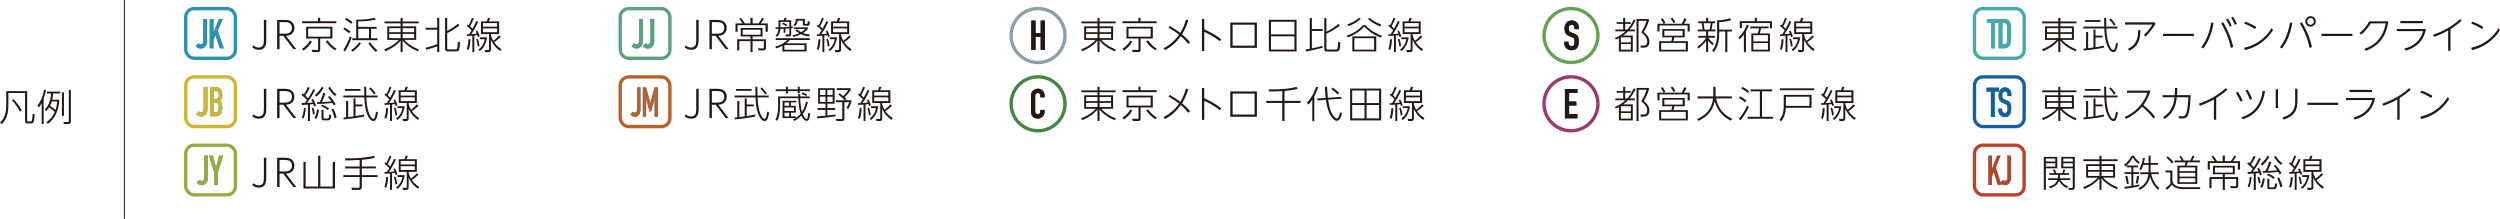 <?xml version="1.0" encoding="UTF-8"?><svg id="_レイヤー_2" xmlns="http://www.w3.org/2000/svg" viewBox="0 0 801.83 70.2"><defs><style>.cls-1{stroke:#983b6a;}.cls-1,.cls-2,.cls-3,.cls-4,.cls-5,.cls-6,.cls-7,.cls-8,.cls-9,.cls-10,.cls-11,.cls-12,.cls-13{fill:none;stroke-miterlimit:10;}.cls-1,.cls-2,.cls-3,.cls-5,.cls-6,.cls-7,.cls-8,.cls-9,.cls-10,.cls-11,.cls-12,.cls-13{stroke-width:1.09px;}.cls-14{fill:#2e91b2;}.cls-15{fill:#ba412a;}.cls-16{fill:#45a8a9;}.cls-2{stroke:#468543;}.cls-3{stroke:#45a8a9;}.cls-4{stroke:#221714;stroke-width:.31px;}.cls-17{fill:#96ab45;}.cls-5{stroke:#2e91b2;}.cls-18{fill:#15609c;}.cls-19{fill:#cdb637;}.cls-6{stroke:#96ab45;}.cls-7{stroke:#ba412a;}.cls-8{stroke:#b8622b;}.cls-9{stroke:#5da180;}.cls-20{fill:#b8622b;}.cls-10{stroke:#8d9fa9;}.cls-21{fill:#5da180;}.cls-11{stroke:#66a056;}.cls-12{stroke:#15609c;}.cls-22{fill:#231815;}.cls-13{stroke:#cdb637;}</style></defs><g id="text_objects"><path class="cls-22" d="m8.72,29.24v9.39c0,.31.07.32.31.32h.73c.46,0,.56,0,.72-2.46l.65.2c-.16,2.59-.35,2.88-1.3,2.88h-1.14c-.65,0-.65-.54-.65-.84v-8.9H2.69v3.95c0,3.87-1.44,5.35-2.14,6.03l-.55-.49c.64-.6,2-1.91,2-5.53v-4.56h6.72Zm-4.39,2.53c1.16,1.33,1.71,2.01,2.64,3.65l-.59.36c-.89-1.62-1.51-2.45-2.55-3.68l.5-.32Z"/><path class="cls-22" d="m14.01,39.77h-.65v-6.68c-.41.79-.64,1.04-.94,1.39l-.41-.62c.91-1.1,1.8-3.02,2.12-5.11l.65.13c-.11.52-.3,1.42-.78,2.73v8.16Zm.36-4.61c1.31-1.4,1.96-3.27,1.99-5.19h-1.33v-.58h4.31v.58h-2.33c-.02.92-.16,1.58-.24,1.99h2.24c-.13,4.87-2.64,6.99-3.66,7.77l-.46-.5c.52-.38,1.8-1.37,2.67-3.33-.43-.47-1.15-1-1.8-1.48-.36.58-.72.96-.98,1.25l-.42-.5Zm2.24-2.63c-.1.36-.25.8-.55,1.39.74.52,1.24.89,1.75,1.37.32-.89.47-1.82.53-2.76h-1.73Zm3.9,4.62h-.65v-7.53h.65v7.53Zm2.21-8.36v10.1c0,.35-.04.88-.8.88h-1.46l-.1-.67,1.39.02c.28,0,.31-.07.31-.32v-10h.66Z"/><path class="cls-22" d="m524.58,28.6c-.35.71-.97,1.88-1.88,2.97h1.67v.58h-2.18c-.54.55-.9.86-1.58,1.34h3.08v5.13h-4.47v-4.28c-.34.18-.54.28-.95.46l-.35-.49c1.74-.72,2.48-1.36,3.41-2.16h-3.25v-.58h2.52v-1.82h-2.11v-.55h2.11v-1.37h.65v1.37h1.8v.55h-1.8v1.82h.66c.36-.38,1.25-1.36,2.09-3.24l.6.26Zm-1.52,5.47h-3.2v1.63h3.2v-1.63Zm0,2.17h-3.2v1.79h3.2v-1.79Zm5.79-7.44c-.35,1.1-.8,2.21-1.63,3.57,1.42,1.19,1.8,2.09,1.8,3.09,0,1.62-1.07,1.94-1.8,1.94h-.97l-.1-.71,1.02.04c.28.01,1.14.02,1.14-1.32,0-.59-.13-1.52-1.91-2.95.88-1.34,1.36-2.48,1.71-3.67h-2.58v10.01h-.64v-10.59h3.95v.58Z"/><path class="cls-22" d="m541.27,32.2v-1.93h-9.01v1.93h-.67v-2.48h7.78c.37-.61.59-1.08.83-1.76l.72.25c-.1.23-.32.73-.79,1.51h1.82v2.48h-.68Zm-.92,1.88h-3.3c-.28,1.06-.3,1.16-.34,1.25h4.65v3.29h-9.23v-3.29h3.9c.11-.28.24-.89.31-1.25h-3.19v-2.65h7.2v2.65Zm-6.79-4.38c-.23-.46-.47-.89-.88-1.49l.61-.25c.41.59.62.98.85,1.51l-.59.23Zm7.12,6.17h-7.89v2.19h7.89v-2.19Zm-1.01-3.9h-5.86v1.57h5.86v-1.57Zm-2.94-2.47c-.26-.55-.49-.92-.91-1.47l.6-.26c.36.44.62.85.91,1.47l-.6.26Z"/><path class="cls-22" d="m549.5,27.83h.73v3.09h5.24v.65h-5.07c.76,3.45,2.51,5.25,5.19,6.55l-.47.59c-1.54-.77-4.17-2.4-5.12-6.25-.71,3.15-2.39,4.94-5.28,6.31l-.36-.61c2.46-1.04,4.58-2.88,5.1-6.58h-5v-.65h5.04v-3.09Z"/><path class="cls-22" d="m557.72,38.07c1.04-1.14,2.12-2.9,2.67-4.26l.55.48c-.2.43-1.32,2.72-2.78,4.33l-.44-.55Zm1.99-5.24c-.55-.6-1.94-1.38-1.98-1.4l.35-.54c.44.23,1.3.72,2.06,1.36l-.43.59Zm.88-3.02c-.52-.5-1.61-1.18-2.11-1.43l.36-.52c.64.25,1.75,1.02,2.15,1.36l-.4.59Zm7.8-.52h-3.25v8.17h3.54v.62h-8.18v-.62h3.95v-8.17h-2.96v-.62h6.91v.62Z"/><path class="cls-22" d="m581.03,30.42v4.15h-8.25c-.04.67-.16,2.81-1.52,4.38l-.5-.56c.9-1.1,1.34-2.46,1.34-4.11v-3.85h8.94Zm.84-1.48h-10.97v-.61h10.97v.61Zm-1.52,2.09h-7.56v2.92h7.56v-2.92Z"/><path class="cls-22" d="m584.07,37.81c.37-.79.5-2.34.56-3.14l.6.05c-.01.6-.08,2.27-.6,3.42l-.56-.32Zm3.67-8.73c-.78,1.79-1.61,3.12-2.21,3.97.02,0,.96-.04,1.77-.16-.16-.4-.24-.56-.34-.77l.5-.22c.38.67.6,1.24.77,1.89l-.55.22c-.05-.19-.06-.24-.19-.63-.44.06-.74.1-1,.12v5.31h-.62v-5.25c-1.15.06-1.33.07-1.73.08l-.05-.55c.5-.01.55-.01.74-.01.29-.42.68-1.07.79-1.26-.22-.3-1.3-1.21-1.54-1.39l.31-.48c.19.14.23.18.31.24.32-.54.77-1.62,1.04-2.38l.59.22c-.1.23-.76,1.81-1.18,2.54.08.07.52.46.77.73.65-1.14,1.07-2.08,1.22-2.45l.56.22Zm-.13,7.94c-.14-1.1-.29-1.7-.5-2.35l.5-.16c.28.71.44,1.36.56,2.34l-.56.17Zm.22.98c1.16-.82,1.77-2.01,2.04-3.33h-1.62v-.59h2.33c-.26,1.79-1.04,3.49-2.33,4.4l-.42-.48Zm7.17-4.1c-.55.55-1.18,1.12-2.14,1.74.68.98,1.31,1.56,2.35,2.23l-.38.59c-.92-.62-2.06-1.58-3-3.55v3c0,.74-.24.91-.94.91h-.91l-.14-.71.98.04c.36.01.4-.05.4-.31v-4.81h-2.58v-4.07h1.82c.2-.44.29-.68.42-1.14l.71.1c-.08.22-.29.7-.43,1.04h3.29v4.07h-2.61v.43c.19.68.37,1.12.73,1.73.17-.11.98-.67,1.88-1.72l.55.43Zm-1.19-4.38h-4.53v1.14h4.53v-1.14Zm0,1.69h-4.53v1.22h4.53v-1.22Z"/><path class="cls-22" d="m524.58,6.5c-.35.71-.97,1.88-1.88,2.97h1.67v.58h-2.18c-.54.55-.9.86-1.58,1.34h3.08v5.13h-4.47v-4.28c-.34.18-.54.28-.95.46l-.35-.49c1.74-.72,2.48-1.36,3.41-2.16h-3.25v-.58h2.52v-1.82h-2.11v-.55h2.11v-1.37h.65v1.37h1.8v.55h-1.8v1.82h.66c.36-.38,1.25-1.36,2.09-3.24l.6.26Zm-1.52,5.47h-3.2v1.63h3.2v-1.63Zm0,2.17h-3.2v1.79h3.2v-1.79Zm5.79-7.44c-.35,1.1-.8,2.21-1.63,3.57,1.42,1.19,1.8,2.09,1.8,3.09,0,1.62-1.07,1.94-1.8,1.94h-.97l-.1-.71,1.02.04c.28.01,1.14.02,1.14-1.32,0-.59-.13-1.52-1.91-2.95.88-1.34,1.36-2.48,1.71-3.67h-2.58v10.01h-.64V6.12h3.95v.58Z"/><path class="cls-22" d="m541.27,10.09v-1.93h-9.01v1.93h-.67v-2.48h7.78c.37-.61.59-1.08.83-1.76l.72.25c-.1.23-.32.73-.79,1.51h1.82v2.48h-.68Zm-.92,1.88h-3.3c-.28,1.06-.3,1.16-.34,1.25h4.65v3.29h-9.23v-3.29h3.9c.11-.28.24-.89.31-1.25h-3.19v-2.65h7.2v2.65Zm-6.79-4.38c-.23-.46-.47-.89-.88-1.49l.61-.25c.41.59.62.98.85,1.51l-.59.23Zm7.12,6.17h-7.89v2.19h7.89v-2.19Zm-1.01-3.9h-5.86v1.57h5.86v-1.57Zm-2.94-2.47c-.26-.55-.49-.92-.91-1.47l.6-.26c.36.44.62.85.91,1.47l-.6.26Z"/><path class="cls-22" d="m549.25,14.48c-.23-.19-.76-.64-1.39-1.49v3.72h-.65v-3.57c-.35.47-1.24,1.51-2.52,2.43l-.31-.58c1.55-1.08,2.41-2.15,2.82-2.88h-2.51v-.6h2.52v-1.44h-2.72v-.59h1.61c-.04-.46-.19-1.55-.34-2.04h-1.07v-.59h2.52v-1.15h.65v1.15h2.21v.59h-.78c-.11.67-.23,1.55-.35,2.04h1.27v.59h-2.35v1.44h2.21v.6h-2.17c.25.38.83,1.1,1.77,1.83l-.42.53Zm-.92-4.99c.18-.78.24-1.19.35-2.04h-2.3c.13.56.25,1.4.31,2.04h1.64Zm3.06,0h4.08v.61h-1.46v6.61h-.67v-6.61h-1.94v.88c0,2.92-.88,4.74-1.73,5.71l-.55-.44c.98-1.1,1.62-2.91,1.62-5.3v-4.44c.5,0,2.16,0,4.17-.66l.3.66c-1.74.47-3.38.59-3.81.61v2.38Z"/><path class="cls-22" d="m557.58,12.01c1.15-1.1,2.02-2.25,2.67-4.09l.65.22c-.22.56-.41,1.02-.92,1.93v6.64h-.66v-5.65c-.62.85-.98,1.2-1.42,1.56l-.32-.61Zm5.24-5.21v-1.09h.68v1.09h4.82v2.29h-.66v-1.69h-8.98v1.61h-.67v-2.21h4.81Zm2.04,2.29s-.37,1.45-.43,1.62h3.24v5.8h-5.96v-5.8h2.04c.13-.31.38-1.32.44-1.62h-2.83v-.59h5.9v.59h-2.4Zm2.17,2.17h-4.68v2.01h4.68v-2.01Zm0,2.55h-4.68v2.13h4.68v-2.13Z"/><path class="cls-22" d="m570.87,15.71c.37-.79.5-2.34.56-3.14l.6.05c-.01.6-.08,2.27-.6,3.42l-.56-.32Zm3.67-8.73c-.78,1.79-1.61,3.12-2.21,3.97.02,0,.96-.04,1.77-.16-.16-.4-.24-.56-.34-.77l.5-.22c.38.67.6,1.24.77,1.89l-.55.22c-.05-.19-.06-.24-.19-.63-.44.06-.74.1-1,.12v5.31h-.62v-5.25c-1.15.06-1.33.07-1.73.08l-.05-.55c.5-.01.55-.01.74-.01.29-.42.68-1.07.79-1.26-.22-.3-1.3-1.21-1.54-1.39l.31-.48c.19.14.23.18.31.24.32-.54.77-1.62,1.04-2.38l.59.22c-.1.23-.76,1.81-1.18,2.54.08.07.52.46.77.73.65-1.14,1.07-2.08,1.22-2.45l.56.22Zm-.13,7.94c-.14-1.1-.29-1.7-.5-2.35l.5-.16c.28.71.44,1.36.56,2.34l-.56.17Zm.22.98c1.16-.82,1.77-2.01,2.04-3.33h-1.62v-.59h2.33c-.26,1.79-1.04,3.49-2.33,4.4l-.42-.48Zm7.17-4.1c-.55.55-1.18,1.12-2.14,1.74.68.98,1.31,1.56,2.35,2.23l-.38.59c-.92-.62-2.06-1.58-3-3.55v3c0,.74-.24.91-.94.91h-.91l-.14-.71.98.04c.36.01.4-.05.4-.31v-4.81h-2.58v-4.07h1.82c.2-.44.29-.68.42-1.14l.71.1c-.08.22-.29.7-.43,1.04h3.29v4.07h-2.61v.43c.19.68.37,1.12.73,1.73.17-.11.98-.67,1.88-1.71l.55.43Zm-1.19-4.38h-4.53v1.14h4.53v-1.14Zm0,1.69h-4.53v1.22h4.53v-1.22Z"/><circle class="cls-11" cx="503.86" cy="11.39" r="8.65"/><path class="cls-22" d="m506.35,9.35h-1.35v-.3c0-.31-.07-.57-.22-.8-.15-.22-.39-.34-.73-.34-.19,0-.33.04-.45.11-.11.07-.21.16-.28.26-.07.11-.12.24-.15.39s-.04.3-.04.46c0,.19,0,.34.02.46.01.12.05.23.1.33.05.1.13.18.23.25.1.07.24.14.42.21l1.03.41c.3.12.54.25.73.4.18.15.33.33.44.53.1.21.16.45.2.72s.05.57.05.92c0,.4-.04.76-.12,1.1s-.21.63-.38.86c-.18.25-.43.44-.73.58-.3.14-.66.21-1.1.21-.33,0-.63-.06-.91-.17s-.52-.27-.73-.47c-.2-.2-.36-.44-.48-.71s-.18-.56-.18-.88v-.5h1.35v.42c0,.25.07.47.22.67.15.2.39.3.73.3.23,0,.41-.03.53-.1.13-.07.23-.16.3-.28.07-.12.11-.27.13-.44.01-.17.02-.36.02-.57,0-.25,0-.45-.03-.61s-.05-.29-.11-.38c-.06-.1-.14-.18-.24-.24-.1-.06-.24-.13-.4-.2l-.96-.4c-.58-.24-.97-.55-1.17-.94-.2-.39-.3-.88-.3-1.47,0-.35.05-.69.15-1,.1-.32.24-.59.44-.82.18-.23.42-.41.71-.55.29-.14.63-.21,1.02-.21.33,0,.64.06.92.18.28.12.52.29.72.49.4.42.61.91.61,1.45v.66Z"/><path class="cls-22" d="m506.35,9.35h-1.35v-.3c0-.31-.07-.57-.22-.8-.15-.22-.39-.34-.73-.34-.19,0-.33.04-.45.11-.11.07-.21.16-.28.26-.07.11-.12.24-.15.39s-.04.3-.04.46c0,.19,0,.34.02.46.01.12.05.23.1.33.05.1.13.18.23.25.1.07.24.14.42.21l1.03.41c.3.12.54.25.73.4.18.15.33.33.44.53.1.21.16.45.2.72s.05.57.05.92c0,.4-.04.76-.12,1.1s-.21.63-.38.86c-.18.25-.43.44-.73.58-.3.14-.66.21-1.1.21-.33,0-.63-.06-.91-.17s-.52-.27-.73-.47c-.2-.2-.36-.44-.48-.71s-.18-.56-.18-.88v-.5h1.35v.42c0,.25.07.47.22.67.15.2.39.3.73.3.23,0,.41-.03.53-.1.13-.07.23-.16.3-.28.07-.12.11-.27.13-.44.01-.17.02-.36.02-.57,0-.25,0-.45-.03-.61s-.05-.29-.11-.38c-.06-.1-.14-.18-.24-.24-.1-.06-.24-.13-.4-.2l-.96-.4c-.58-.24-.97-.55-1.17-.94-.2-.39-.3-.88-.3-1.47,0-.35.05-.69.15-1,.1-.32.24-.59.44-.82.18-.23.42-.41.71-.55.29-.14.63-.21,1.02-.21.33,0,.64.06.92.18.28.12.52.29.72.49.4.42.61.91.61,1.45v.66Z"/><circle class="cls-1" cx="503.86" cy="33.29" r="8.65"/><path class="cls-22" d="m501.92,37.94v-9.4h4.01v1.27h-2.67v2.76h2.32v1.27h-2.32v2.76h2.67v1.35h-4.01Z"/><path class="cls-22" d="m501.92,37.94v-9.4h4.01v1.27h-2.67v2.76h2.32v1.27h-2.32v2.76h2.67v1.35h-4.01Z"/><path class="cls-22" d="m357.83,29.58h-5.17v.97h4.35v4.34h-3.78c1.08,1.33,3.02,2.48,4.62,3.08l-.26.61c-3.29-1.38-4.5-2.93-4.93-3.49v3.71h-.66v-3.69c-1.2,1.52-3.09,2.7-4.89,3.43l-.34-.63c2.27-.82,4.01-2.16,4.62-3.01h-3.66v-4.34h4.27v-.97h-5.17v-.6h5.17v-1.15h.66v1.15h5.17v.6Zm-9.47,1.56v1.29h3.65v-1.29h-3.65Zm0,1.85v1.33h3.65v-1.33h-3.65Zm8-1.85h-3.69v1.29h3.69v-1.29Zm0,1.85h-3.69v1.33h3.69v-1.33Z"/><path class="cls-22" d="m359.98,37.77c.61-.4,1.76-1.19,2.54-2.65l.65.28c-.76,1.33-1.4,2-2.69,2.94l-.5-.56Zm11.03-8.23h-10.99v-.61h5.11v-1.12h.68v1.12h5.19v.61Zm-1.28,4.92h-3.91v3.5c0,.74-.26.85-.92.85h-1.58l-.24-.73,1.67.04c.41.01.41-.07.41-.42v-3.24h-3.85v-3.79h8.43v3.79Zm-.67-3.2h-7.11v2.6h7.11v-2.6Zm-.83,3.81c1.18,1.67,2.3,2.34,2.79,2.64l-.42.55c-1.16-.67-2.29-1.81-3.02-2.9l.65-.29Z"/><path class="cls-22" d="m381.13,36.16c-.58-.7-1.39-1.58-2.41-2.45-1.32,1.86-3.05,3.41-5.07,4.46l-.49-.58c1.99-1.03,3.71-2.52,5-4.35-1.36-1.1-2.73-1.88-3.37-2.24l.35-.56c.58.31,1.96,1.08,3.41,2.22.6-1,1.26-2.18,1.81-4.26l.76.23c-.23.76-.76,2.54-2,4.49,1.36,1.13,2.23,2.1,2.58,2.5l-.55.55Z"/><path class="cls-22" d="m391.24,35.34c-.62-.49-2.41-1.89-5-3.02v6.12h-.74v-10.21h.74v3.29c1.93.86,3.79,1.91,5.46,3.2l-.46.62Z"/><path class="cls-22" d="m394.59,29.33h8.54v8.11h-8.54v-8.11Zm7.8,7.41v-6.72h-7.05v6.72h7.05Z"/><path class="cls-22" d="m411.99,32.35h5.15v.66h-5.15v5.8h-.73v-5.8h-5.12v-.66h5.12v-3.13c-2,.12-3.27.12-4.2.12l-.16-.68c2.51.06,6.34-.05,8.92-.8l.38.65c-.67.16-1.86.43-4.22.67v3.18Z"/><path class="cls-22" d="m421.55,38.82h-.66v-6.84c-.62.96-1.03,1.35-1.25,1.58l-.46-.6c1.15-1.13,2.33-3.17,2.94-5.15l.66.18c-.26.82-.62,1.74-1.24,2.85v7.96Zm8.69-7.74l.02.59-4.29.29c.8,5.75,2.73,6.06,2.82,6.06.56,0,.86-1.34,1.02-2.03l.62.29c-.12.54-.56,2.48-1.66,2.48s-2.96-2.14-3.51-6.75l-2.75.19-.06-.61,2.73-.18c-.05-.4-.19-1.82-.26-3.6h.73c.04,1.42.18,3.06.24,3.55l4.34-.28Zm-1.23-.74c-.6-.71-1.18-1.22-2.02-1.81l.43-.44c.68.41,1.57,1.15,2.08,1.71l-.49.54Z"/><path class="cls-22" d="m442.99,28.41v10.21h-9.95v-10.21h9.95Zm-5.35.62h-3.95v4.03h3.95v-4.03Zm0,4.65h-3.95v4.29h3.95v-4.29Zm4.68-4.65h-4.02v4.03h4.02v-4.03Zm0,4.65h-4.02v4.29h4.02v-4.29Z"/><path class="cls-22" d="m445.72,37.81c.37-.79.5-2.34.56-3.14l.6.05c-.01.6-.08,2.27-.6,3.42l-.56-.32Zm3.67-8.73c-.78,1.79-1.61,3.12-2.21,3.97.02,0,.96-.04,1.77-.16-.16-.4-.24-.56-.34-.77l.5-.22c.38.67.6,1.24.77,1.89l-.55.22c-.05-.19-.06-.24-.19-.63-.44.06-.74.1-1,.12v5.31h-.62v-5.25c-1.15.06-1.33.07-1.73.08l-.05-.55c.5-.01.55-.01.74-.01.29-.42.68-1.07.79-1.26-.22-.3-1.3-1.21-1.54-1.39l.31-.48c.19.14.23.18.31.24.32-.54.77-1.62,1.04-2.38l.59.22c-.1.23-.76,1.81-1.18,2.54.08.07.52.46.77.73.65-1.14,1.07-2.08,1.22-2.45l.56.22Zm-.13,7.94c-.14-1.1-.29-1.7-.5-2.35l.5-.16c.28.71.44,1.36.56,2.34l-.56.17Zm.22.98c1.16-.82,1.77-2.01,2.04-3.33h-1.62v-.59h2.33c-.26,1.79-1.04,3.49-2.33,4.4l-.42-.48Zm7.17-4.1c-.55.55-1.18,1.12-2.14,1.74.68.98,1.31,1.56,2.35,2.23l-.38.59c-.92-.62-2.06-1.58-3-3.55v3c0,.74-.24.91-.94.91h-.91l-.14-.71.98.04c.36.01.4-.05.4-.31v-4.81h-2.58v-4.07h1.82c.2-.44.29-.68.42-1.14l.71.1c-.08.22-.29.7-.43,1.04h3.29v4.07h-2.61v.43c.19.68.37,1.12.73,1.73.17-.11.98-.67,1.88-1.72l.55.43Zm-1.19-4.38h-4.53v1.14h4.53v-1.14Zm0,1.69h-4.53v1.22h4.53v-1.22Z"/><path class="cls-22" d="m357.83,7.48h-5.17v.97h4.35v4.34h-3.78c1.08,1.33,3.02,2.48,4.62,3.08l-.26.61c-3.29-1.38-4.5-2.93-4.93-3.49v3.71h-.66v-3.69c-1.2,1.52-3.09,2.7-4.89,3.43l-.34-.63c2.27-.82,4.01-2.16,4.62-3.01h-3.66v-4.34h4.27v-.97h-5.17v-.6h5.17v-1.15h.66v1.15h5.17v.6Zm-9.47,1.56v1.29h3.65v-1.29h-3.65Zm0,1.85v1.33h3.65v-1.33h-3.65Zm8-1.85h-3.69v1.29h3.69v-1.29Zm0,1.85h-3.69v1.33h3.69v-1.33Z"/><path class="cls-22" d="m359.98,15.67c.61-.4,1.76-1.19,2.54-2.65l.65.28c-.76,1.33-1.4,2-2.69,2.94l-.5-.56Zm11.03-8.23h-10.99v-.61h5.11v-1.12h.68v1.12h5.19v.61Zm-1.28,4.92h-3.91v3.5c0,.74-.26.85-.92.85h-1.58l-.24-.73,1.67.04c.41.01.41-.07.41-.42v-3.24h-3.85v-3.79h8.43v3.79Zm-.67-3.2h-7.11v2.6h7.11v-2.6Zm-.83,3.81c1.18,1.67,2.3,2.34,2.79,2.64l-.42.55c-1.16-.67-2.29-1.81-3.02-2.9l.65-.29Z"/><path class="cls-22" d="m381.13,14.06c-.58-.7-1.39-1.58-2.41-2.45-1.32,1.86-3.05,3.41-5.07,4.46l-.49-.58c1.99-1.03,3.71-2.52,5-4.35-1.36-1.1-2.73-1.88-3.37-2.24l.35-.56c.58.31,1.96,1.08,3.41,2.22.6-1,1.26-2.18,1.81-4.26l.76.23c-.23.76-.76,2.54-2,4.49,1.36,1.13,2.23,2.1,2.58,2.5l-.55.55Z"/><path class="cls-22" d="m391.24,13.24c-.62-.49-2.41-1.89-5-3.02v6.12h-.74V6.12h.74v3.29c1.93.86,3.79,1.91,5.46,3.2l-.46.62Z"/><path class="cls-22" d="m394.59,7.23h8.54v8.11h-8.54V7.23Zm7.8,7.41v-6.72h-7.05v6.72h7.05Z"/><path class="cls-22" d="m415.85,6.35v10.15h-8.89V6.35h8.89Zm-8.2,4.68h7.51v-4.05h-7.51v4.05Zm0,.62v4.25h7.51v-4.25h-7.51Z"/><path class="cls-22" d="m424.19,15.31c-.79.23-4.14,1.04-5.3,1.22l-.14-.64c.35-.05.49-.06,1.32-.23V5.79h.7v3.54h3.43v.62h-3.43v5.57c1.06-.22,2.49-.54,3.43-.82v.61Zm1.22-9.52v4.38c1.22-.54,2.9-1.65,3.92-2.55l.37.61c-1.14.92-2.97,2.01-4.29,2.59v4.61c0,.42.02.46.59.46h2.27c.38,0,.64-.02.74-.4.1-.32.17-1.57.18-2.1l.7.26c-.11,2.46-.2,2.87-1.44,2.87h-2.87c-.58,0-.84-.19-.84-.88V5.79h.67Z"/><path class="cls-22" d="m431.93,11.41c2.18-.66,3.96-1.93,5.27-3.37h.78c1.65,2.01,4.04,2.97,5.25,3.41l-.35.61c-2.82-1.03-4.46-2.62-5.33-3.55-.95,1.21-2.81,2.59-5.28,3.48l-.35-.58Zm.22-3.6c1.34-.44,2.64-1.14,3.72-2.07l.6.31c-1.06.92-2.51,1.85-3.92,2.34l-.4-.58Zm1.58,3.86h7.68v4.82h-7.68v-4.82Zm6.98.59h-6.32v3.66h6.32v-3.66Zm-1.43-6.49c.65.53,1.92,1.49,3.73,2.06l-.3.64c-1.06-.4-2.63-1.1-4.01-2.42l.58-.28Z"/><path class="cls-22" d="m445.28,15.71c.37-.79.5-2.34.56-3.14l.6.05c-.01.6-.08,2.27-.6,3.42l-.56-.32Zm3.67-8.73c-.78,1.79-1.61,3.12-2.21,3.97.02,0,.96-.04,1.77-.16-.16-.4-.24-.56-.34-.77l.5-.22c.38.67.6,1.24.77,1.89l-.55.22c-.05-.19-.06-.24-.19-.63-.44.06-.74.1-1,.12v5.31h-.62v-5.25c-1.15.06-1.33.07-1.73.08l-.05-.55c.5-.01.55-.01.74-.01.29-.42.68-1.07.79-1.26-.22-.3-1.3-1.21-1.54-1.39l.31-.48c.19.14.23.18.31.24.32-.54.77-1.62,1.04-2.38l.59.22c-.1.23-.76,1.81-1.18,2.54.08.07.52.46.77.73.65-1.14,1.07-2.08,1.22-2.45l.56.22Zm-.13,7.94c-.14-1.1-.29-1.7-.5-2.35l.5-.16c.28.71.44,1.36.56,2.34l-.56.17Zm.22.98c1.16-.82,1.77-2.01,2.04-3.33h-1.62v-.59h2.33c-.26,1.79-1.04,3.49-2.33,4.4l-.42-.48Zm7.17-4.1c-.55.55-1.18,1.12-2.13,1.74.68.98,1.31,1.56,2.35,2.23l-.38.59c-.92-.62-2.06-1.58-3-3.55v3c0,.74-.24.91-.94.91h-.91l-.14-.71.98.04c.36.01.4-.05.4-.31v-4.81h-2.58v-4.07h1.82c.2-.44.29-.68.42-1.14l.71.1c-.08.22-.29.7-.43,1.04h3.29v4.07h-2.61v.43c.19.68.37,1.12.73,1.73.17-.11.98-.67,1.88-1.71l.55.43Zm-1.19-4.38h-4.53v1.14h4.53v-1.14Zm0,1.69h-4.53v1.22h4.53v-1.22Z"/><circle class="cls-2" cx="332.94" cy="33.29" r="8.65"/><path class="cls-22" d="m335.04,35.26v.58c0,.29-.05.57-.17.83-.11.26-.26.49-.46.69-.19.2-.42.36-.68.48-.26.12-.54.18-.84.18-.26,0-.51-.04-.78-.11s-.5-.19-.71-.37c-.21-.18-.38-.4-.52-.68-.14-.28-.2-.63-.2-1.06v-5.17c0-.31.05-.59.16-.86.11-.26.25-.49.45-.69.19-.19.42-.34.69-.46.27-.11.57-.17.89-.17.63,0,1.15.21,1.54.62.19.2.35.44.46.72.11.28.17.58.17.9v.53h-1.35v-.45c0-.26-.07-.49-.22-.69-.15-.19-.35-.29-.61-.29-.33,0-.56.1-.67.31-.11.21-.17.47-.17.79v4.8c0,.27.06.5.18.69.12.18.33.28.64.28.09,0,.18-.01.28-.05.1-.03.2-.08.28-.15.08-.07.15-.17.2-.29.05-.12.08-.28.08-.46v-.46h1.35Z"/><path class="cls-22" d="m335.04,35.26v.58c0,.29-.05.57-.17.83-.11.26-.26.49-.46.69-.19.2-.42.36-.68.48-.26.12-.54.18-.84.18-.26,0-.51-.04-.78-.11s-.5-.19-.71-.37c-.21-.18-.38-.4-.52-.68-.14-.28-.2-.63-.2-1.06v-5.17c0-.31.05-.59.16-.86.11-.26.25-.49.45-.69.19-.19.42-.34.69-.46.27-.11.57-.17.89-.17.63,0,1.15.21,1.54.62.19.2.35.44.46.72.11.28.17.58.17.9v.53h-1.35v-.45c0-.26-.07-.49-.22-.69-.15-.19-.35-.29-.61-.29-.33,0-.56.1-.67.31-.11.21-.17.47-.17.79v4.8c0,.27.06.5.18.69.12.18.33.28.64.28.09,0,.18-.01.28-.05.1-.03.2-.08.28-.15.08-.07.15-.17.2-.29.05-.12.08-.28.08-.46v-.46h1.35Z"/><circle class="cls-10" cx="332.94" cy="11.39" r="8.65"/><path class="cls-22" d="m330.77,16V6.6h1.35v4.03h1.66v-4.03h1.35v9.4h-1.35v-4.18h-1.66v4.18h-1.35Z"/><path class="cls-22" d="m330.77,16V6.6h1.35v4.03h1.66v-4.03h1.35v9.4h-1.35v-4.18h-1.66v4.18h-1.35Z"/><path class="cls-22" d="m659.84,50.31v3.67h-3.67v6.92h-.66v-10.59h4.33Zm-.65.56h-3.02v.95h3.02v-.95Zm0,1.49h-3.02v1.07h3.02v-1.07Zm3.8,7.96c-1.13-.41-2.03-1.26-2.58-2.31-.65,1.81-2.49,2.25-2.89,2.35l-.33-.58c.48-.1,2.13-.43,2.67-2.05h-2.95v-.56h3.09c.07-.37.11-.7.12-1.08h-2.84v-.55h1.61c-.08-.25-.24-.65-.44-1.1l.62-.12c.07.18.32.79.44,1.22h1.92c.14-.36.23-.65.37-1.16l.59.12c-.07.26-.2.67-.36,1.04h1.58v.55h-2.85c-.02.38-.06.71-.13,1.08h3.35v.56h-3.06c.72,1.32,1.7,1.78,2.4,1.98l-.32.61Zm2.47-10.01v9.67c0,.38-.13.92-.82.92h-1.1l-.13-.65,1.03.04c.31.01.36-.13.36-.43v-5.88h-3.69v-3.67h4.35Zm-.66.56h-3.03v.95h3.03v-.95Zm0,1.49h-3.03v1.07h3.03v-1.07Z"/><path class="cls-22" d="m679.19,51.68h-5.17v.97h4.35v4.34h-3.78c1.08,1.33,3.02,2.48,4.62,3.08l-.26.61c-3.29-1.38-4.5-2.93-4.93-3.49v3.71h-.66v-3.69c-1.2,1.52-3.09,2.7-4.89,3.43l-.34-.63c2.27-.82,4.01-2.16,4.62-3.01h-3.66v-4.34h4.27v-.97h-5.17v-.6h5.17v-1.15h.66v1.15h5.17v.6Zm-9.47,1.56v1.29h3.65v-1.29h-3.65Zm0,1.85v1.33h3.65v-1.33h-3.65Zm8-1.85h-3.69v1.29h3.69v-1.29Zm0,1.85h-3.69v1.33h3.69v-1.33Z"/><path class="cls-22" d="m681.27,52.85c.94-.72,1.91-1.79,2.39-2.91h.72c.3.56.76,1.27,1.91,2.07l-.41.54c-1.22-.91-1.64-1.7-1.81-2.04-.59,1.12-1.49,2.23-2.42,2.93l-.37-.59Zm2.34,2.96h-2.22v-.59h2.22v-1.56h-1.52v-.58h3.63v.58h-1.49v1.56h1.87v.59h-1.87v3.73c.98-.17,1.48-.28,1.9-.37v.58c-1.13.3-3.42.68-4.67.8l-.1-.62c.38-.04.83-.08,2.24-.29v-3.83Zm-1.48,3.21c-.07-.68-.18-1.42-.5-2.54l.64-.13c.34,1.09.46,2.12.5,2.57l-.64.11Zm2.85-.24c.2-.71.32-1.55.43-2.42l.66.11c-.01.1-.18,1.58-.46,2.42l-.64-.11Zm4.13-8.86h.66v2.35h2.35v.59h-2.35v2.39h2.62v.6h-2.42c.38,1.73,1.21,3.36,2.6,4.43l-.37.6c-1.86-1.54-2.48-3.71-2.61-4.15-.6,2.7-2.6,3.81-3.32,4.2l-.41-.54c1.92-1.08,2.85-2.11,3.2-4.53h-2.6v-.6h2.65c.01-.1.01-.17.01-.37v-2.01h-1.67c-.24.68-.48,1.3-.77,1.71l-.55-.36c.67-1.03,1.07-2.64,1.19-3.63l.6.08c-.05.42-.11.91-.3,1.61h1.5v-2.35Z"/><path class="cls-22" d="m696.75,54.68v3c0,1.91,1.83,2.35,3.63,2.35h5.35l-.16.61h-5.3c-2.58,0-3.29-.91-3.65-1.38-.72.88-1.14,1.26-1.61,1.62l-.47-.54c.23-.16,1.07-.78,1.54-1.38v-3.65h-1.5v-.64h2.16Zm-.11-2.25c-.5-.64-1.02-1.16-1.8-1.81l.43-.48c.79.66,1.34,1.2,1.87,1.83l-.5.46Zm8.1.7v5.85h-6.37v-5.85h2.28c.12-.24.23-.49.38-1.06h-3.56v-.61h2.28c-.25-.49-.47-.83-.74-1.22l.46-.3c.31.41.61.88.96,1.52h2.05c.26-.48.47-.88.7-1.52l.66.19c-.13.3-.32.73-.72,1.33h2.47v.61h-3.86c-.16.44-.29.74-.44,1.06h3.47Zm-.65.56h-5.05v1.2h5.05v-1.2Zm0,1.74h-5.05v1.21h5.05v-1.21Zm0,1.75h-5.05v1.25h5.05v-1.25Z"/><path class="cls-22" d="m712.88,51.7v-1.79h.72v1.79h1.88c.41-.48.92-1.38,1.13-1.8l.6.25c-.42.74-.79,1.26-1.01,1.55h2.25v2.7h-.71v-2.12h-8.98v2.12h-.67v-2.7h2.23c-.11-.2-.3-.55-1.01-1.5l.52-.25c.44.49.8.98,1.25,1.75h1.8Zm.7,5.7v3.51h-.67v-3.51h-3.6v2.96h-.67v-3.56h4.27v-.9h-3.14v-2.73h7v2.73h-3.19v.9h4.29v2.78c0,.6-.26.78-1.01.78h-1.37l-.23-.66,1.48.04c.34.01.46,0,.46-.41v-1.93h-3.62Zm2.55-3.67h-5.73v1.62h5.73v-1.62Z"/><path class="cls-22" d="m725.2,50.89c-.91,1.83-2.22,3.65-2.65,4.2.53-.02,1.3-.06,1.81-.13-.22-.47-.29-.61-.41-.85l.53-.3c.13.24.61,1.1.97,2.12l-.58.35c-.14-.38-.19-.53-.3-.79-.26.04-.56.08-1.07.12v5.3h-.65v-5.25c-.43.04-1.54.11-1.93.12l-.07-.64c.32,0,.56,0,1.03-.02.22-.3.49-.7.65-.92-.42-.52-1.06-1.12-1.78-1.69l.4-.5c.22.17.29.24.41.34.58-.89.84-1.39,1.21-2.33l.68.25c-.42.86-1.1,1.98-1.44,2.47.46.43.71.73.86.94,1.06-1.66,1.4-2.4,1.66-2.96l.66.19Zm-4.31,8.93c.52-1.24.63-2.43.68-3.13l.6.1c-.05.5-.18,2.03-.73,3.33l-.55-.3Zm3.55-1c-.08-.8-.16-1.21-.37-2.04l.54-.12c.22.6.38,1.39.43,2.04l-.6.12Zm.47,1.15c.58-.96.78-2.19.86-2.81l.64.17c-.05.36-.24,1.7-.83,2.9l-.67-.26Zm.12-7.36c.82-.65,1.62-1.51,2.24-2.66l.59.29c-.59,1.13-1.33,2.03-2.25,2.83l-.58-.46Zm3.45-.58c-.28.8-.78,2.11-1.15,2.78,1.49-.05,1.99-.07,3.07-.18-.32-.44-.49-.68-1.12-1.4l.5-.35c.72.71,1.5,1.8,1.98,2.64l-.6.41c-.18-.34-.28-.53-.46-.8-1.63.2-3.27.29-4.92.31l-.08-.58c.1,0,.8-.02.92-.02.19-.41.85-1.83,1.16-3l.68.19Zm.7,5.4c-.71-.62-1.28-.96-2.15-1.29l.41-.48c.6.23,1.54.71,2.2,1.27l-.46.5Zm-1.34,2.39c0,.24,0,.28.35.28h.91c.31,0,.5,0,.58-1.27l.65.1c-.1,1.33-.28,1.76-1.12,1.76h-1.27c-.67,0-.74-.3-.74-.78v-2.57h.65v2.48Zm2.05-9.88c.6,1.1,1.33,1.82,2.14,2.45l-.48.48c-.38-.31-1.49-1.2-2.19-2.59l.54-.33Zm1.46,10.1c-.2-1.01-.46-1.77-.98-2.85l.6-.25c.37.66.89,1.87,1.08,2.9l-.7.2Z"/><path class="cls-22" d="m734.18,59.9c.37-.79.5-2.34.56-3.14l.6.05c-.01.6-.08,2.27-.6,3.42l-.56-.32Zm3.67-8.73c-.78,1.79-1.61,3.12-2.21,3.97.02,0,.96-.04,1.77-.16-.16-.4-.24-.56-.33-.77l.5-.22c.38.67.6,1.24.77,1.89l-.55.22c-.05-.19-.06-.24-.19-.63-.44.06-.74.1-1,.12v5.31h-.62v-5.25c-1.15.06-1.33.07-1.73.08l-.05-.55c.5-.01.55-.01.74-.01.29-.42.68-1.07.79-1.26-.22-.3-1.29-1.21-1.54-1.39l.31-.48c.19.14.23.18.31.24.32-.54.77-1.62,1.04-2.38l.59.22c-.1.23-.75,1.81-1.17,2.54.08.07.52.46.77.73.65-1.14,1.07-2.08,1.22-2.45l.56.22Zm-.13,7.94c-.14-1.1-.29-1.7-.5-2.35l.5-.16c.28.71.44,1.36.56,2.34l-.56.17Zm.22.98c1.16-.82,1.77-2.01,2.04-3.33h-1.62v-.59h2.33c-.26,1.79-1.04,3.49-2.33,4.4l-.42-.48Zm7.17-4.1c-.55.55-1.18,1.12-2.13,1.74.68.98,1.31,1.56,2.35,2.23l-.38.59c-.92-.62-2.06-1.58-3-3.55v3c0,.74-.24.91-.93.91h-.91l-.14-.71.98.04c.36.01.4-.05.4-.31v-4.81h-2.58v-4.07h1.82c.2-.44.29-.68.42-1.14l.71.1c-.08.22-.29.7-.43,1.04h3.29v4.07h-2.62v.43c.19.68.37,1.12.73,1.73.17-.11.98-.67,1.88-1.71l.55.43Zm-1.19-4.38h-4.53v1.14h4.53v-1.14Zm0,1.69h-4.53v1.22h4.53v-1.22Z"/><path class="cls-22" d="m665.99,29.58h-5.17v.97h4.35v4.34h-3.78c1.08,1.33,3.02,2.48,4.62,3.08l-.26.61c-3.29-1.38-4.5-2.93-4.93-3.49v3.71h-.66v-3.69c-1.2,1.52-3.09,2.7-4.89,3.43l-.34-.63c2.27-.82,4.01-2.16,4.62-3.01h-3.66v-4.34h4.27v-.97h-5.17v-.6h5.17v-1.15h.66v1.15h5.17v.6Zm-9.47,1.56v1.29h3.65v-1.29h-3.65Zm0,1.85v1.33h3.65v-1.33h-3.65Zm8-1.85h-3.69v1.29h3.69v-1.29Zm0,1.85h-3.69v1.33h3.69v-1.33Z"/><path class="cls-22" d="m675.5,27.82c.01,1.22.04,2.15.06,2.81h3.61v.6h-3.59c.04.92.12,3.19.84,5.1.1.24.68,1.78,1.36,1.78.17,0,.32-.04.46-.36.22-.58.35-1.33.43-1.96l.62.31c-.23,1.57-.6,2.2-.67,2.3-.22.32-.54.42-.78.42-1.15,0-1.92-1.8-2.24-2.83-.44-1.39-.6-2.78-.68-4.76h-6.73v-.6h6.72c-.04-.85-.05-1.96-.05-2.81h.65Zm-.65,9.54c-2.46.52-4.5.75-6.54.94l-.08-.6c.31-.02.5-.05.84-.08v-5.23h.66v5.17c.58-.07,1.15-.14,1.71-.23v-5.77h.65v1.95h2.24v.59h-2.24v3.13c1.12-.18,1.57-.25,2.76-.49v.62Zm-1.17-8.82v.59h-4.99v-.59h4.99Zm4.39,1.79c-.54-.82-1-1.37-1.57-1.94l.43-.38c.84.8,1.33,1.48,1.64,1.96l-.5.37Z"/><path class="cls-22" d="m690.63,37.96c-1.34-1.8-2.66-2.99-3.6-3.73-1.42,1.67-3.18,3-5.17,3.9l-.42-.6c5.31-2.33,6.85-6.56,7.29-7.77h-6.52v-.7h7.56c-.72,2.24-1.46,3.44-2.31,4.64,1.08.86,2.22,1.8,3.78,3.75l-.6.5Z"/><path class="cls-22" d="m698.34,28.2c-.01.98-.04,1.44-.11,2.31h4.39c-.07,1.8-.2,3.91-.55,5.41-.42,1.86-.91,2.08-2.48,2.08-.25,0-.44-.01-.68-.02l-.16-.74c.6.05.98.06,1.16.06.71,0,1.19-.08,1.54-1.88.29-1.54.4-3.49.43-4.22h-3.71c-.26,2.18-.72,4.82-3.89,6.96l-.52-.54c2.77-1.84,3.39-3.99,3.68-6.42h-3.85v-.67h3.91c.07-.88.1-1.59.1-2.31h.73Z"/><path class="cls-22" d="m710.81,38.4h-.74v-6.51c-1.7.95-2.72,1.4-4.47,2.03l-.36-.66c4.65-1.59,7.32-3.81,8.62-4.98l.56.46c-.53.47-1.83,1.63-3.61,2.71v6.96Z"/><path class="cls-22" d="m717.75,29.39c.6.97,1.02,1.71,1.57,2.87l-.68.34c-.52-1.14-.95-1.87-1.54-2.83l.65-.37Zm8.73-.16c-.77,4.71-2.87,7.51-7.06,9.03l-.56-.58c3.89-1.33,6.18-3.8,6.87-8.59l.76.13Zm-5.59-.48c.73,1.21,1.08,2,1.45,2.96l-.68.32c-.58-1.44-1.02-2.24-1.44-2.96l.67-.32Z"/><path class="cls-22" d="m730.63,28.64v6.02h-.74v-6.02h.74Zm6.24-.2v3.69c0,2.55-.42,4.97-4.46,6.22l-.37-.67c4.01-1.09,4.09-3.71,4.09-5.64v-3.61h.74Z"/><path class="cls-22" d="m749.94,32.94v.71h-9.89v-.71h9.89Z"/><path class="cls-22" d="m761.76,31.41c-.49,2.88-2.24,5.73-6.54,6.94l-.41-.64c3.02-.78,5.21-2.55,6.06-5.62h-8.43v-.68h9.32Zm-1-2.58v.7h-7.18v-.7h7.18Z"/><path class="cls-22" d="m769.63,38.4h-.74v-6.51c-1.7.95-2.72,1.4-4.47,2.03l-.36-.66c4.65-1.59,7.32-3.81,8.62-4.98l.56.46c-.53.47-1.83,1.63-3.61,2.71v6.96Z"/><path class="cls-22" d="m785.52,31.79c-1.06,1.63-2.4,3.06-3.99,4.17-2.04,1.43-3.9,1.96-5.01,2.22l-.25-.77c4.76-1.02,7.4-3.99,8.82-6.33l.44.71Zm-5.75-.37c-1.5-.96-2.49-1.38-3.48-1.75l.31-.62c1.38.48,2.24.89,3.56,1.69l-.4.68Z"/><path class="cls-22" d="m665.99,7.48h-5.17v.97h4.35v4.34h-3.78c1.08,1.33,3.02,2.48,4.62,3.08l-.26.61c-3.29-1.38-4.5-2.93-4.93-3.49v3.71h-.66v-3.69c-1.2,1.52-3.09,2.7-4.89,3.43l-.34-.63c2.27-.82,4.01-2.16,4.62-3.01h-3.66v-4.34h4.27v-.97h-5.17v-.6h5.17v-1.15h.66v1.15h5.17v.6Zm-9.47,1.56v1.29h3.65v-1.29h-3.65Zm0,1.85v1.33h3.65v-1.33h-3.65Zm8-1.85h-3.69v1.29h3.69v-1.29Zm0,1.85h-3.69v1.33h3.69v-1.33Z"/><path class="cls-22" d="m675.5,5.72c.01,1.22.04,2.15.06,2.81h3.61v.6h-3.59c.04.92.12,3.19.84,5.1.1.24.68,1.78,1.36,1.78.17,0,.32-.04.46-.36.22-.58.35-1.33.43-1.96l.62.31c-.23,1.57-.6,2.2-.67,2.3-.22.32-.54.42-.78.42-1.15,0-1.92-1.8-2.24-2.83-.44-1.39-.6-2.78-.68-4.76h-6.73v-.6h6.72c-.04-.85-.05-1.96-.05-2.81h.65Zm-.65,9.54c-2.46.52-4.5.75-6.54.94l-.08-.6c.31-.02.5-.05.84-.08v-5.23h.66v5.17c.58-.07,1.15-.14,1.71-.23v-5.77h.65v1.96h2.24v.59h-2.24v3.13c1.12-.18,1.57-.25,2.76-.49v.62Zm-1.17-8.82v.59h-4.99v-.59h4.99Zm4.39,1.79c-.54-.82-1-1.37-1.57-1.94l.43-.38c.84.8,1.33,1.48,1.64,1.96l-.5.37Z"/><path class="cls-22" d="m690.99,7.16l.37.47c-.46.73-1.56,2.53-3.18,4.04l-.58-.47c1.45-1.32,2.23-2.52,2.75-3.32h-8.8v-.72h9.44Zm-4.47,2.54c-.08,3.49-.91,5.13-3.5,6.57l-.53-.58c2.36-1.2,3.25-2.78,3.29-6h.74Z"/><path class="cls-22" d="m703.63,10.84v.71h-9.89v-.71h9.89Z"/><path class="cls-22" d="m709.97,7.35c-.67,4.02-2.06,6.57-3.32,8.2l-.65-.41c1.78-2.29,2.77-5.07,3.2-7.94l.77.14Zm5.52,8c-.73-3.6-2.1-6.2-3.09-7.84l.64-.37c1.08,1.81,2.53,4.53,3.23,7.99l-.77.23Zm-.92-9.39c.66.91,1.04,1.82,1.22,2.25l-.64.38c-.2-.52-.54-1.36-1.19-2.29l.6-.35Zm1.61-.62c.65.91,1,1.69,1.24,2.27l-.64.38c-.12-.32-.5-1.32-1.19-2.29l.59-.36Z"/><path class="cls-22" d="m729.02,9.69c-1.06,1.63-2.4,3.06-3.99,4.17-2.04,1.43-3.9,1.96-5.01,2.22l-.25-.77c4.76-1.02,7.4-3.99,8.82-6.33l.44.71Zm-5.75-.37c-1.5-.96-2.49-1.38-3.48-1.75l.31-.62c1.38.48,2.24.89,3.56,1.69l-.4.68Z"/><path class="cls-22" d="m735.22,7.35c-.67,4.02-2.06,6.57-3.32,8.2l-.65-.41c1.78-2.29,2.77-5.07,3.2-7.94l.77.14Zm5.52,8c-.73-3.6-2.1-6.2-3.09-7.84l.64-.37c1.08,1.81,2.53,4.53,3.23,7.99l-.77.23Zm2-8.48c0,.92-.74,1.68-1.68,1.68s-1.68-.75-1.68-1.68.76-1.68,1.68-1.68,1.68.74,1.68,1.68Zm-2.75,0c0,.59.48,1.07,1.07,1.07s1.07-.48,1.07-1.07-.48-1.07-1.07-1.07-1.07.47-1.07,1.07Z"/><path class="cls-22" d="m754.49,10.84v.71h-9.89v-.71h9.89Z"/><path class="cls-22" d="m758.31,15.68c5.76-1.85,6.64-7,6.84-8.17h-4.8c-1.07,1.92-2.55,3.18-3.07,3.61l-.54-.49c1.37-1.09,2.35-2.29,3.12-3.78h6.18c-.46,3.09-1.68,7.33-7.24,9.45l-.48-.62Z"/><path class="cls-22" d="m778.07,9.31c-.49,2.88-2.24,5.73-6.54,6.94l-.41-.64c3.02-.78,5.21-2.55,6.06-5.62h-8.43v-.68h9.32Zm-1-2.58v.7h-7.18v-.7h7.18Z"/><path class="cls-22" d="m785.94,16.29h-.74v-6.51c-1.7.95-2.72,1.4-4.47,2.03l-.36-.66c4.65-1.59,7.32-3.81,8.62-4.98l.56.46c-.53.47-1.83,1.63-3.61,2.71v6.96Z"/><path class="cls-22" d="m801.83,9.69c-1.06,1.63-2.4,3.06-3.99,4.17-2.04,1.43-3.9,1.96-5.01,2.22l-.25-.77c4.76-1.02,7.4-3.99,8.82-6.33l.44.71Zm-5.75-.37c-1.5-.96-2.49-1.38-3.48-1.75l.31-.62c1.38.48,2.24.89,3.56,1.69l-.4.68Z"/><rect class="cls-12" x="633.28" y="24.67" width="15.93" height="15.93" rx="2.7" ry="2.7"/><path class="cls-14" d="m638.54,37.51v-8.13h-1.4v-1.27h4.02v1.27h-1.4v8.13h-1.21Z"/><path class="cls-14" d="m645.08,30.81h-1.21v-.3c0-.31-.07-.57-.2-.8-.13-.22-.35-.34-.66-.34-.17,0-.3.04-.4.11s-.19.16-.25.26c-.06.11-.11.24-.13.39-.02.15-.04.3-.04.46,0,.19,0,.34.02.46.01.12.04.23.09.33.05.1.12.18.21.25.09.07.22.14.37.21l.93.41c.27.12.49.25.65.4.17.15.3.33.39.53.09.21.15.45.18.72.03.27.05.57.05.92,0,.4-.04.76-.11,1.1s-.19.63-.34.86c-.17.25-.38.44-.65.58-.27.14-.6.21-.99.21-.29,0-.57-.06-.82-.17s-.47-.27-.65-.47c-.18-.2-.33-.44-.43-.71s-.16-.56-.16-.88v-.5h1.21v.42c0,.25.07.47.2.67.13.2.35.3.66.3.21,0,.37-.03.48-.1s.2-.16.27-.28c.06-.12.1-.27.11-.44.01-.17.02-.36.02-.57,0-.25,0-.45-.02-.61-.02-.16-.05-.29-.09-.38-.06-.1-.13-.18-.22-.24-.09-.06-.21-.13-.36-.2l-.87-.4c-.52-.24-.87-.55-1.05-.94s-.27-.88-.27-1.47c0-.35.04-.69.13-1,.09-.32.22-.59.39-.82.17-.23.38-.41.64-.55.26-.14.56-.21.92-.21.3,0,.58.06.83.18.25.12.46.29.65.49.37.42.55.91.55,1.45v.66Z"/><path class="cls-18" d="m638.54,37.51v-8.13h-1.4v-1.27h4.02v1.27h-1.4v8.13h-1.21Z"/><path class="cls-18" d="m645.08,30.81h-1.21v-.3c0-.31-.07-.57-.2-.8-.13-.22-.35-.34-.66-.34-.17,0-.3.04-.4.11s-.19.16-.25.26c-.06.11-.11.24-.13.39-.02.15-.04.3-.04.46,0,.19,0,.34.02.46.01.12.04.23.09.33.05.1.12.18.21.25.09.07.22.14.37.21l.93.41c.27.12.49.25.65.4.17.15.3.33.39.53.09.21.15.45.18.72.03.27.05.57.05.92,0,.4-.04.76-.11,1.1s-.19.63-.34.86c-.17.25-.38.44-.65.58-.27.14-.6.21-.99.21-.29,0-.57-.06-.82-.17s-.47-.27-.65-.47c-.18-.2-.33-.44-.43-.71s-.16-.56-.16-.88v-.5h1.21v.42c0,.25.07.47.2.67.13.2.35.3.66.3.21,0,.37-.03.48-.1s.2-.16.27-.28c.06-.12.1-.27.11-.44.01-.17.02-.36.02-.57,0-.25,0-.45-.02-.61-.02-.16-.05-.29-.09-.38-.06-.1-.13-.18-.22-.24-.09-.06-.21-.13-.36-.2l-.87-.4c-.52-.24-.87-.55-1.05-.94s-.27-.88-.27-1.47c0-.35.04-.69.13-1,.09-.32.22-.59.39-.82.17-.23.38-.41.64-.55.26-.14.56-.21.92-.21.3,0,.58.06.83.18.25.12.46.29.65.49.37.42.55.91.55,1.45v.66Z"/><rect class="cls-3" x="633.28" y="2.76" width="15.93" height="15.93" rx="2.7" ry="2.7"/><path class="cls-14" d="m638.65,15.5V7.37h-1.4v-1.27h4.02v1.27h-1.4v8.13h-1.21Z"/><path class="cls-14" d="m641.02,15.5V6.1h1.79c.7,0,1.22.21,1.59.63.36.42.54,1.02.54,1.79v4.4c0,.88-.19,1.53-.58,1.95-.38.42-.94.63-1.66.63h-1.69Zm1.21-8.13v6.86h.56c.34,0,.58-.09.72-.28s.21-.49.21-.89v-4.53c0-.37-.07-.66-.2-.86s-.38-.3-.74-.3h-.56Z"/><path class="cls-16" d="m638.65,15.5V7.37h-1.4v-1.27h4.02v1.27h-1.4v8.13h-1.21Z"/><path class="cls-16" d="m641.02,15.5V6.1h1.79c.7,0,1.22.21,1.59.63.36.42.54,1.02.54,1.79v4.4c0,.88-.19,1.53-.58,1.95-.38.42-.94.63-1.66.63h-1.69Zm1.21-8.13v6.86h.56c.34,0,.58-.09.72-.28s.21-.49.21-.89v-4.53c0-.37-.07-.66-.2-.86s-.38-.3-.74-.3h-.56Z"/><rect class="cls-7" x="633.28" y="46.57" width="15.93" height="15.93" rx="2.7" ry="2.7"/><path class="cls-14" d="m637.74,59.31v-9.4h1.12v4.29h.02l1.63-4.29h1.12l-1.52,3.76,1.81,5.64h-1.18l-1.27-4.17-.6,1.36v2.81h-1.12Z"/><path class="cls-14" d="m644.95,49.91v7.18c0,.64-.17,1.18-.5,1.61-.17.21-.37.38-.6.5-.23.12-.5.18-.8.18-.36,0-.66-.09-.89-.28-.24-.19-.43-.38-.56-.56l.88-.84c.08.1.17.18.28.24.11.07.22.1.33.1.07,0,.14-.01.23-.05.09-.03.17-.09.25-.18.08-.08.15-.19.2-.34.05-.15.08-.34.08-.57v-7h1.12Z"/><path class="cls-15" d="m637.74,59.31v-9.4h1.12v4.29h.02l1.63-4.29h1.12l-1.52,3.76,1.81,5.64h-1.18l-1.27-4.17-.6,1.36v2.81h-1.12Z"/><path class="cls-15" d="m644.95,49.91v7.18c0,.64-.17,1.18-.5,1.61-.17.21-.37.38-.6.5-.23.12-.5.18-.8.18-.36,0-.66-.09-.89-.28-.24-.19-.43-.38-.56-.56l.88-.84c.08.1.17.18.28.24.11.07.22.1.33.1.07,0,.14-.01.23-.05.09-.03.17-.09.25-.18.08-.08.15-.19.2-.34.05-.15.08-.34.08-.57v-7h1.12Z"/><path class="cls-22" d="m224.08,28.5v5.96c0,1.52,0,3.61-2.41,3.61-.62,0-1.26-.14-2.09-.75l.32-.64c.73.54,1.28.68,1.75.68.8,0,1.4-.41,1.55-1.18.07-.4.1-.9.1-1.63v-6.06h.78Z"/><path class="cls-22" d="m230.26,28.5c1.85,0,2.82,1.06,2.82,2.54,0,1.13-.64,2.47-2.7,2.55l3.3,4.28h-.92l-3.25-4.28h-1.19v4.28h-.78v-9.38h2.72Zm-1.94.71v3.69h1.58c.61,0,2.4,0,2.4-1.85s-1.67-1.85-2.4-1.85h-1.58Z"/><path class="cls-22" d="m242.9,27.82c.01,1.22.04,2.15.06,2.81h3.61v.6h-3.59c.04.92.12,3.19.84,5.1.1.24.68,1.78,1.36,1.78.17,0,.32-.04.46-.36.22-.58.35-1.33.43-1.96l.62.31c-.23,1.57-.6,2.2-.67,2.3-.22.32-.54.42-.78.42-1.15,0-1.92-1.8-2.24-2.83-.44-1.39-.6-2.78-.68-4.76h-6.73v-.6h6.72c-.04-.85-.05-1.96-.05-2.81h.65Zm-.65,9.54c-2.46.52-4.5.75-6.54.94l-.08-.6c.31-.02.5-.05.84-.08v-5.23h.66v5.17c.58-.07,1.15-.14,1.72-.23v-5.77h.65v1.95h2.24v.59h-2.24v3.13c1.12-.18,1.57-.25,2.76-.49v.62Zm-1.18-8.82v.59h-4.99v-.59h4.99Zm4.39,1.79c-.54-.82-1-1.37-1.57-1.94l.43-.38c.84.8,1.33,1.48,1.64,1.96l-.5.37Z"/><path class="cls-22" d="m259.11,32.77c-.41,1.9-1.07,3.08-1.63,3.8.55,1.33,1.04,1.6,1.18,1.6.38,0,.47-.85.56-1.97l.61.18c-.04.77-.22,1.59-.4,1.94-.06.11-.26.44-.7.44-.82,0-1.39-.98-1.7-1.68-.84.92-1.74,1.44-2.27,1.73l-.41-.52c.29-.14.46-.23.82-.43h-4.19v-5.54h4.46v.53h-1.76v1.08h1.55v2.21h-1.55v1.18h1.55v.5c.92-.59,1.3-1.03,1.56-1.34-.56-1.69-.65-3.17-.72-4.99h-5.88v2.81c0,1.68-.25,3.43-.96,4.46l-.52-.43c.85-1.5.85-3.59.85-4.08v-3.31h6.48v-.77h.62c-.01.19-.01.25-.01.77h3.07v.55h-3.06c.02,1.31.2,3.15.58,4.38.83-1.31,1.12-2.57,1.26-3.29l.6.19Zm-6.42-4.95v.83h3.19v-.83h.64v.83h3.27v.58h-3.27v.66h-.64v-.66h-3.19v.76h-.64v-.76h-3.27v-.58h3.27v-.83h.64Zm.43,5.04h-1.51v1.08h1.51v-1.08Zm1.52,1.61h-3.03v1.13h3.03v-1.13Zm-1.52,1.68h-1.51v1.18h1.51v-1.18Zm5.45-5.34c-.35-.19-.62-.34-1.46-.64l.22-.52c.24.08.94.32,1.51.62l-.26.53Z"/><path class="cls-22" d="m267.98,37.3c-1.22.23-4.45.6-5.85.67l-.1-.67c.48-.01,1.03-.02,2.72-.19v-1.86h-2.53v-.61h2.53v-1.38h-2.34v-4.97h5.28v4.97h-2.34v1.38h2.52v.61h-2.52v1.79c1.56-.16,2.18-.26,2.6-.34l.02.6Zm-3.23-8.46h-1.73v1.62h1.73v-1.62Zm0,2.16h-1.73v1.69h1.73v-1.69Zm2.31-2.16h-1.71v1.62h1.71v-1.62Zm0,2.16h-1.71v1.69h1.71v-1.69Zm4.07,1.14h1.91v.49c-.12.72-.59,1.69-.98,2.33l-.58-.32c.44-.67.7-1.18.89-1.86h-1.55v5.21c0,.63-.26.83-.89.83h-1.66l-.16-.66,1.59.02c.34,0,.44-.04.44-.35v-5.05h-2.04v-.63h2.79c-.9-1-1.61-1.5-2.05-1.82l.43-.43c.68.49.96.72,1.19.91.88-.9,1.14-1.19,1.56-1.91h-3.63v-.6h4.43v.55c-.44.76-.88,1.32-1.92,2.34.23.2.36.32.6.56l-.38.4Z"/><path class="cls-22" d="m275.17,37.81c.37-.79.5-2.34.56-3.14l.6.05c-.01.6-.08,2.27-.6,3.42l-.56-.32Zm3.67-8.73c-.78,1.79-1.61,3.12-2.21,3.97.02,0,.96-.04,1.77-.16-.16-.4-.24-.56-.34-.77l.5-.22c.38.67.6,1.24.77,1.89l-.55.22c-.05-.19-.06-.24-.19-.63-.44.06-.74.1-1,.12v5.31h-.62v-5.25c-1.15.06-1.33.07-1.73.08l-.05-.55c.5-.01.55-.01.74-.01.29-.42.68-1.07.79-1.26-.22-.3-1.3-1.21-1.54-1.39l.31-.48c.19.14.23.18.31.24.32-.54.77-1.62,1.04-2.38l.59.22c-.1.23-.76,1.81-1.18,2.54.08.07.52.46.77.73.65-1.14,1.07-2.08,1.22-2.45l.56.22Zm-.13,7.94c-.14-1.1-.29-1.7-.5-2.35l.5-.16c.28.71.44,1.36.56,2.34l-.56.17Zm.22.98c1.16-.82,1.77-2.01,2.04-3.33h-1.62v-.59h2.33c-.26,1.79-1.04,3.49-2.33,4.4l-.42-.48Zm7.17-4.1c-.55.55-1.18,1.12-2.13,1.74.68.98,1.31,1.56,2.35,2.23l-.38.59c-.92-.62-2.06-1.58-3-3.55v3c0,.74-.24.91-.94.91h-.91l-.14-.71.98.04c.36.01.4-.05.4-.31v-4.81h-2.58v-4.07h1.82c.2-.44.29-.68.42-1.14l.71.1c-.08.22-.29.7-.43,1.04h3.29v4.07h-2.61v.43c.19.68.37,1.12.73,1.73.17-.11.98-.67,1.88-1.72l.55.43Zm-1.19-4.38h-4.53v1.14h4.53v-1.14Zm0,1.69h-4.53v1.22h4.53v-1.22Z"/><path class="cls-22" d="m224.08,6.4v5.96c0,1.52,0,3.61-2.41,3.61-.62,0-1.26-.14-2.09-.76l.32-.64c.73.54,1.28.68,1.75.68.8,0,1.4-.41,1.55-1.18.07-.4.1-.9.1-1.63v-6.06h.78Z"/><path class="cls-22" d="m230.26,6.4c1.85,0,2.82,1.06,2.82,2.54,0,1.13-.64,2.47-2.7,2.55l3.3,4.28h-.92l-3.25-4.28h-1.19v4.28h-.78V6.4h2.72Zm-1.94.71v3.69h1.58c.61,0,2.4,0,2.4-1.85s-1.67-1.85-2.4-1.85h-1.58Z"/><path class="cls-22" d="m240.68,7.5v-1.79h.72v1.79h1.88c.41-.48.92-1.38,1.13-1.8l.6.25c-.42.74-.79,1.26-1.01,1.55h2.25v2.7h-.71v-2.12h-8.98v2.12h-.67v-2.7h2.23c-.11-.2-.3-.55-1.01-1.5l.52-.25c.44.49.8.98,1.25,1.75h1.8Zm.7,5.7v3.51h-.67v-3.51h-3.6v2.96h-.67v-3.56h4.27v-.9h-3.14v-2.73h7v2.73h-3.19v.9h4.29v2.78c0,.6-.26.78-1.01.78h-1.37l-.23-.66,1.48.04c.34.01.46,0,.46-.41v-1.93h-3.62Zm2.55-3.67h-5.73v1.62h5.73v-1.62Z"/><path class="cls-22" d="m258.69,13.9v2.61h-7.76v-1.83c-.52.28-1.02.53-1.94.83l-.35-.58c2.07-.49,3.2-1.45,3.86-2.11h-3.71v-.56h10.94v.56h-6.37c-.41.41-.68.66-1.23,1.08h6.56Zm-6.79-3.38h-.55v-1.31c-.47.04-.54.04-1.07.06-.05.68-.14,1.62-1.07,2.53l-.49-.41c.73-.62.89-1.28.97-2.11-.11,0-.86.01-.95.01l-.02-.52c.25,0,.55,0,.97-.01v-2.28h1.66c.1-.28.16-.44.23-.76l.76.05c-.06.16-.14.38-.32.71h1.74v2.04c.07,0,.42-.04.49-.05v.5c-.06,0-.42.04-.49.05v1.91c0,.44-.07.76-.78.76h-.96l-.11-.65.96.02c.22,0,.31-.11.31-.31v-1.68c-.58.06-.79.07-1.27.11v1.33Zm-1.61-1.76c.98-.02,2.4-.13,2.88-.17v-1.56h-2.88v1.73Zm1.91-.34c-.3-.22-.72-.5-1.36-.73l.3-.44c.59.23,1,.47,1.37.73l-.31.44Zm5.82,6.02h-6.44v1.51h6.44v-1.51Zm1.48-2.75c-1.34-.16-2.03-.47-2.6-.73-.56.29-1.12.56-2.4.86l-.29-.56c1.1-.13,1.64-.37,2.15-.6-.36-.2-.68-.4-1.28-.96l.59-.28c.5.47.91.71,1.3.91.37-.23.77-.49,1.26-1.04h-3.62v-.52h4.51v.46c-.55.68-1.15,1.08-1.58,1.37.53.19,1.09.41,2.21.47l-.23.62Zm-1.37-5.64v1.37c0,.11.01.26.28.26h.29c.29,0,.34,0,.35-.91l.68.17c-.01,1.24-.25,1.29-.8,1.29h-.84c-.5,0-.6-.29-.6-.55v-1.08h-1.62c-.12,1.22-.76,1.66-.96,1.8l-.44-.41c.43-.32.79-.84.79-1.94h2.88Z"/><path class="cls-22" d="m261.97,15.71c.37-.79.5-2.34.56-3.14l.6.05c-.01.6-.08,2.27-.6,3.42l-.56-.32Zm3.67-8.73c-.78,1.79-1.61,3.12-2.21,3.97.02,0,.96-.04,1.77-.16-.16-.4-.24-.56-.34-.77l.5-.22c.38.67.6,1.24.77,1.89l-.55.22c-.05-.19-.06-.24-.19-.63-.44.06-.74.1-1,.12v5.31h-.62v-5.25c-1.15.06-1.33.07-1.73.08l-.05-.55c.5-.01.55-.01.74-.01.29-.42.68-1.07.79-1.26-.22-.3-1.3-1.21-1.54-1.39l.31-.48c.19.14.23.18.31.24.32-.54.77-1.62,1.04-2.38l.59.22c-.1.23-.76,1.81-1.18,2.54.08.07.52.46.77.73.65-1.14,1.07-2.08,1.22-2.45l.56.22Zm-.13,7.94c-.14-1.1-.29-1.7-.5-2.35l.5-.16c.28.71.44,1.36.56,2.34l-.56.17Zm.22.98c1.16-.82,1.77-2.01,2.04-3.33h-1.62v-.59h2.33c-.26,1.79-1.04,3.49-2.33,4.4l-.42-.48Zm7.17-4.1c-.55.55-1.18,1.12-2.13,1.74.68.98,1.31,1.56,2.35,2.23l-.38.59c-.92-.62-2.06-1.58-3-3.55v3c0,.74-.24.91-.94.91h-.91l-.14-.71.98.04c.36.01.4-.05.4-.31v-4.81h-2.58v-4.07h1.82c.2-.44.29-.68.42-1.14l.71.1c-.08.22-.29.7-.43,1.04h3.29v4.07h-2.61v.43c.19.68.37,1.12.73,1.73.17-.11.98-.67,1.88-1.71l.55.43Zm-1.19-4.38h-4.53v1.14h4.53v-1.14Zm0,1.69h-4.53v1.22h4.53v-1.22Z"/><rect class="cls-9" x="198.93" y="2.76" width="15.93" height="15.93" rx="2.7" ry="2.7"/><path class="cls-14" d="m206.17,6.1v7.18c0,.64-.18,1.18-.55,1.61-.18.21-.4.38-.65.5s-.54.18-.87.18c-.39,0-.71-.09-.97-.28-.26-.19-.46-.38-.61-.56l.95-.84c.09.1.19.18.3.24.11.07.24.1.36.1.07,0,.15-.01.25-.05.09-.03.19-.09.27-.18.09-.08.16-.19.21-.34.06-.15.08-.34.08-.57v-7h1.21Z"/><path class="cls-14" d="m209.83,6.1v7.18c0,.64-.18,1.18-.55,1.61-.18.21-.4.38-.65.5s-.54.18-.87.18c-.39,0-.71-.09-.97-.28-.26-.19-.46-.38-.61-.56l.95-.84c.09.1.19.18.3.24.11.07.24.1.36.1.07,0,.15-.01.25-.05.09-.03.19-.09.27-.18.09-.08.16-.19.21-.34.06-.15.08-.34.08-.57v-7h1.21Z"/><path class="cls-21" d="m206.17,6.1v7.18c0,.64-.18,1.18-.55,1.61-.18.21-.4.38-.65.5s-.54.18-.87.18c-.39,0-.71-.09-.97-.28-.26-.19-.46-.38-.61-.56l.95-.84c.09.1.19.18.3.24.11.07.24.1.36.1.07,0,.15-.01.25-.05.09-.03.19-.09.27-.18.09-.08.16-.19.21-.34.06-.15.08-.34.08-.57v-7h1.21Z"/><path class="cls-21" d="m209.83,6.1v7.18c0,.64-.18,1.18-.55,1.61-.18.21-.4.38-.65.5s-.54.18-.87.18c-.39,0-.71-.09-.97-.28-.26-.19-.46-.38-.61-.56l.95-.84c.09.1.19.18.3.24.11.07.24.1.36.1.07,0,.15-.01.25-.05.09-.03.19-.09.27-.18.09-.08.16-.19.21-.34.06-.15.08-.34.08-.57v-7h1.21Z"/><rect class="cls-8" x="198.93" y="24.67" width="15.93" height="15.93" rx="2.7" ry="2.7"/><path class="cls-14" d="m205.42,28.01v7.18c0,.64-.16,1.18-.49,1.61-.16.21-.35.38-.58.5s-.48.18-.78.18c-.35,0-.63-.09-.86-.28-.23-.19-.41-.38-.54-.56l.84-.84c.08.1.17.18.27.24s.21.1.32.1c.06,0,.14-.01.22-.05.08-.03.17-.09.24-.18.08-.08.14-.19.19-.34s.07-.34.07-.57v-7h1.08Z"/><path class="cls-14" d="m206.17,37.41v-9.4h1.03l1.38,4.98h.02l1.37-4.98h1.05v9.4h-1.08v-5.72h-.02l-1.07,4.04h-.54l-1.06-4.04h-.02v5.72h-1.08Z"/><path class="cls-20" d="m205.42,28.01v7.18c0,.64-.16,1.18-.49,1.61-.16.21-.35.38-.58.5s-.48.18-.78.18c-.35,0-.63-.09-.86-.28-.23-.19-.41-.38-.54-.56l.84-.84c.08.1.17.18.27.24s.21.1.32.1c.06,0,.14-.01.22-.05.08-.03.17-.09.24-.18.08-.08.14-.19.19-.34s.07-.34.07-.57v-7h1.08Z"/><path class="cls-20" d="m206.17,37.41v-9.4h1.03l1.38,4.98h.02l1.37-4.98h1.05v9.4h-1.08v-5.72h-.02l-1.07,4.04h-.54l-1.06-4.04h-.02v5.72h-1.08Z"/><path class="cls-22" d="m85.41,50.6v5.96c0,1.52,0,3.61-2.41,3.61-.62,0-1.26-.14-2.09-.76l.32-.64c.73.54,1.28.68,1.75.68.8,0,1.4-.41,1.55-1.18.07-.4.1-.9.1-1.63v-6.06h.78Z"/><path class="cls-22" d="m91.6,50.6c1.85,0,2.82,1.06,2.82,2.54,0,1.13-.64,2.47-2.7,2.55l3.3,4.28h-.92l-3.25-4.28h-1.19v4.28h-.78v-9.38h2.72Zm-1.94.71v3.69h1.58c.61,0,2.4,0,2.4-1.85s-1.67-1.85-2.4-1.85h-1.58Z"/><path class="cls-22" d="m102.74,49.91v9.92h3.97v-7.87h.73v8.49h-10.11v-8.49h.7v7.87h4.01v-9.92h.71Z"/><path class="cls-22" d="m116.05,53.38h4.5v.64h-4.5v2.15h5.05v.62h-5.05v3.07c0,1.06-.79,1.06-1.19,1.06h-2l-.12-.72,2.15.04c.17,0,.46-.01.46-.44v-3h-5.23v-.62h5.23v-2.15h-4.65v-.64h4.65v-2.1c-1.32.11-2.73.14-4.61.17l-.07-.65c3.89-.01,6.24-.14,9.31-.84l.22.64c-.65.17-1.81.44-4.14.64v2.15Z"/><path class="cls-22" d="m123.3,59.9c.37-.79.5-2.34.56-3.14l.6.05c-.01.6-.08,2.27-.6,3.42l-.56-.32Zm3.67-8.73c-.78,1.79-1.61,3.12-2.21,3.97.02,0,.96-.04,1.77-.16-.16-.4-.24-.56-.34-.77l.5-.22c.38.67.6,1.24.77,1.89l-.55.22c-.05-.19-.06-.24-.19-.63-.44.06-.74.1-1,.12v5.31h-.62v-5.25c-1.15.06-1.33.07-1.73.08l-.05-.55c.5-.01.55-.01.74-.01.29-.42.68-1.07.79-1.26-.22-.3-1.3-1.21-1.54-1.39l.31-.48c.19.14.23.18.31.24.32-.54.77-1.62,1.04-2.38l.59.22c-.1.23-.76,1.81-1.18,2.54.08.07.52.46.77.73.65-1.14,1.07-2.08,1.22-2.45l.56.22Zm-.13,7.94c-.14-1.1-.29-1.7-.5-2.35l.5-.16c.28.71.44,1.36.56,2.34l-.56.17Zm.22.98c1.16-.82,1.77-2.01,2.04-3.33h-1.62v-.59h2.33c-.26,1.79-1.04,3.49-2.33,4.4l-.42-.48Zm7.17-4.1c-.55.55-1.18,1.12-2.13,1.74.68.98,1.31,1.56,2.35,2.23l-.38.59c-.92-.62-2.06-1.58-3-3.55v3c0,.74-.24.91-.94.91h-.91l-.14-.71.98.04c.36.01.4-.05.4-.31v-4.81h-2.58v-4.07h1.82c.2-.44.29-.68.42-1.14l.71.1c-.08.22-.29.7-.43,1.04h3.29v4.07h-2.61v.43c.19.68.37,1.12.73,1.73.17-.11.98-.67,1.88-1.71l.55.43Zm-1.19-4.38h-4.53v1.14h4.53v-1.14Zm0,1.69h-4.53v1.22h4.53v-1.22Z"/><path class="cls-22" d="m85.41,28.5v5.96c0,1.52,0,3.61-2.41,3.61-.62,0-1.26-.14-2.09-.75l.32-.64c.73.54,1.28.68,1.75.68.8,0,1.4-.41,1.55-1.18.07-.4.1-.9.1-1.63v-6.06h.78Z"/><path class="cls-22" d="m91.6,28.5c1.85,0,2.82,1.06,2.82,2.54,0,1.13-.64,2.47-2.7,2.55l3.3,4.28h-.92l-3.25-4.28h-1.19v4.28h-.78v-9.38h2.72Zm-1.94.71v3.69h1.58c.61,0,2.4,0,2.4-1.85s-1.67-1.85-2.4-1.85h-1.58Z"/><path class="cls-22" d="m101.12,28.79c-.91,1.83-2.22,3.65-2.65,4.2.53-.02,1.3-.06,1.81-.13-.22-.47-.29-.61-.41-.85l.53-.3c.13.24.61,1.1.97,2.12l-.58.35c-.14-.38-.19-.53-.3-.79-.26.04-.56.08-1.07.12v5.3h-.65v-5.25c-.43.04-1.54.11-1.93.12l-.07-.64c.32,0,.56,0,1.03-.02.22-.3.49-.7.65-.92-.42-.52-1.06-1.12-1.77-1.69l.4-.5c.22.17.29.24.41.34.58-.89.84-1.39,1.21-2.33l.68.25c-.42.86-1.1,1.98-1.44,2.47.46.43.71.73.86.94,1.06-1.66,1.4-2.4,1.66-2.96l.66.19Zm-4.31,8.93c.52-1.24.64-2.43.68-3.13l.6.1c-.05.5-.18,2.03-.73,3.33l-.55-.3Zm3.55-1c-.08-.8-.16-1.21-.37-2.04l.54-.12c.22.6.38,1.39.43,2.04l-.6.12Zm.47,1.15c.58-.96.78-2.19.86-2.81l.64.17c-.05.36-.24,1.7-.83,2.9l-.67-.26Zm.12-7.36c.82-.65,1.62-1.51,2.24-2.66l.59.29c-.59,1.13-1.33,2.03-2.25,2.83l-.58-.46Zm3.45-.58c-.28.8-.78,2.11-1.15,2.78,1.49-.05,1.99-.07,3.07-.18-.32-.44-.49-.68-1.12-1.4l.5-.35c.72.71,1.5,1.8,1.98,2.64l-.6.41c-.18-.34-.28-.53-.46-.8-1.63.2-3.27.29-4.92.31l-.08-.58c.1,0,.8-.02.92-.02.19-.41.85-1.83,1.16-3l.68.19Zm.7,5.4c-.71-.62-1.28-.96-2.15-1.29l.41-.48c.6.23,1.54.71,2.19,1.27l-.46.5Zm-1.34,2.39c0,.24,0,.28.35.28h.91c.31,0,.5,0,.58-1.27l.65.1c-.1,1.33-.28,1.76-1.12,1.76h-1.27c-.67,0-.74-.3-.74-.78v-2.57h.65v2.48Zm2.05-9.88c.6,1.1,1.33,1.82,2.13,2.45l-.48.48c-.38-.31-1.49-1.2-2.19-2.59l.54-.33Zm1.46,10.1c-.2-1.01-.46-1.77-.98-2.85l.6-.25c.37.66.89,1.87,1.08,2.9l-.7.2Z"/><path class="cls-22" d="m117.43,27.82c.01,1.22.04,2.15.06,2.81h3.61v.6h-3.59c.04.92.12,3.19.84,5.1.1.24.68,1.78,1.36,1.78.17,0,.32-.04.46-.36.22-.58.35-1.33.43-1.96l.62.31c-.23,1.57-.6,2.2-.67,2.3-.22.32-.54.42-.78.42-1.15,0-1.92-1.8-2.24-2.83-.44-1.39-.6-2.78-.68-4.76h-6.73v-.6h6.72c-.04-.85-.05-1.96-.05-2.81h.65Zm-.65,9.54c-2.46.52-4.5.75-6.54.94l-.08-.6c.31-.02.5-.05.84-.08v-5.23h.66v5.17c.58-.07,1.15-.14,1.72-.23v-5.77h.65v1.95h2.24v.59h-2.24v3.13c1.12-.18,1.57-.25,2.76-.49v.62Zm-1.18-8.82v.59h-4.99v-.59h4.99Zm4.39,1.79c-.54-.82-1-1.37-1.57-1.94l.43-.38c.84.8,1.33,1.48,1.64,1.96l-.5.37Z"/><path class="cls-22" d="m123.3,37.81c.37-.79.5-2.34.56-3.14l.6.05c-.01.6-.08,2.27-.6,3.42l-.56-.32Zm3.67-8.73c-.78,1.79-1.61,3.12-2.21,3.97.02,0,.96-.04,1.77-.16-.16-.4-.24-.56-.34-.77l.5-.22c.38.67.6,1.24.77,1.89l-.55.22c-.05-.19-.06-.24-.19-.63-.44.06-.74.1-1,.12v5.31h-.62v-5.25c-1.15.06-1.33.07-1.73.08l-.05-.55c.5-.01.55-.01.74-.01.29-.42.68-1.07.79-1.26-.22-.3-1.3-1.21-1.54-1.39l.31-.48c.19.14.23.18.31.24.32-.54.77-1.62,1.04-2.38l.59.22c-.1.23-.76,1.81-1.18,2.54.08.07.52.46.77.73.65-1.14,1.07-2.08,1.22-2.45l.56.22Zm-.13,7.94c-.14-1.1-.29-1.7-.5-2.35l.5-.16c.28.71.44,1.36.56,2.34l-.56.17Zm.22.98c1.16-.82,1.77-2.01,2.04-3.33h-1.62v-.59h2.33c-.26,1.79-1.04,3.49-2.33,4.4l-.42-.48Zm7.17-4.1c-.55.55-1.18,1.12-2.13,1.74.68.98,1.31,1.56,2.35,2.23l-.38.59c-.92-.62-2.06-1.58-3-3.55v3c0,.74-.24.91-.94.91h-.91l-.14-.71.98.04c.36.01.4-.05.4-.31v-4.81h-2.58v-4.07h1.82c.2-.44.29-.68.42-1.14l.71.1c-.08.22-.29.7-.43,1.04h3.29v4.07h-2.61v.43c.19.68.37,1.12.73,1.73.17-.11.98-.67,1.88-1.72l.55.43Zm-1.19-4.38h-4.53v1.14h4.53v-1.14Zm0,1.69h-4.53v1.22h4.53v-1.22Z"/><path class="cls-22" d="m85.41,6.4v5.96c0,1.52,0,3.61-2.41,3.61-.62,0-1.26-.14-2.09-.76l.32-.64c.73.54,1.28.68,1.75.68.8,0,1.4-.41,1.55-1.18.07-.4.1-.9.1-1.63v-6.06h.78Z"/><path class="cls-22" d="m91.6,6.4c1.85,0,2.82,1.06,2.82,2.54,0,1.13-.64,2.47-2.7,2.55l3.3,4.28h-.92l-3.25-4.28h-1.19v4.28h-.78V6.4h2.72Zm-1.94.71v3.69h1.58c.61,0,2.4,0,2.4-1.85s-1.67-1.85-2.4-1.85h-1.58Z"/><path class="cls-22" d="m96.86,15.67c.61-.4,1.76-1.19,2.54-2.65l.65.28c-.76,1.33-1.4,2-2.69,2.94l-.5-.56Zm11.03-8.23h-10.99v-.61h5.11v-1.12h.68v1.12h5.19v.61Zm-1.28,4.92h-3.91v3.5c0,.74-.26.85-.92.85h-1.58l-.24-.73,1.67.04c.41.01.41-.07.41-.42v-3.24h-3.85v-3.79h8.43v3.79Zm-.67-3.2h-7.11v2.6h7.11v-2.6Zm-.83,3.81c1.18,1.67,2.3,2.34,2.79,2.64l-.42.55c-1.16-.67-2.29-1.81-3.02-2.9l.65-.29Z"/><path class="cls-22" d="m111.98,10.67c-.76-.66-1.39-1.03-1.87-1.29l.35-.54c.95.5,1.49.91,1.96,1.28l-.43.55Zm-1.85,5.37c1.08-1.71,1.64-3.11,2.09-4.35l.59.26c-.8,2.34-1.77,3.95-2.17,4.58l-.5-.49Zm2.55-8.4c-.85-.68-1.46-1.05-2.03-1.37l.37-.5c.26.13,1.08.55,2.05,1.31l-.4.56Zm-.06,8.43c1.09-.71,1.87-1.48,2.59-2.46l.56.28c-.77,1.09-1.58,1.92-2.7,2.71l-.46-.53Zm8.19-6.84h-1.8v3.05h2.07v.61h-8.1v-.61h1.27v-5.96c1.85,0,4.11-.13,5.92-.6l.37.6c-1.86.36-3.8.55-5.65.54v1.76h5.9v.61Zm-2.45,0h-3.45v3.05h3.45v-3.05Zm.37,4.34c.66,1,1.39,1.79,2.3,2.53l-.42.55c-1.33-.96-2.24-2.45-2.49-2.84l.61-.24Z"/><path class="cls-22" d="m134.31,7.48h-5.17v.97h4.35v4.34h-3.78c1.08,1.33,3.02,2.48,4.62,3.08l-.26.61c-3.29-1.38-4.5-2.93-4.93-3.49v3.71h-.66v-3.69c-1.2,1.52-3.09,2.7-4.89,3.43l-.34-.63c2.27-.82,4.01-2.16,4.62-3.01h-3.66v-4.34h4.27v-.97h-5.17v-.6h5.17v-1.15h.66v1.15h5.17v.6Zm-9.47,1.56v1.29h3.65v-1.29h-3.65Zm0,1.85v1.33h3.65v-1.33h-3.65Zm8-1.85h-3.69v1.29h3.69v-1.29Zm0,1.85h-3.69v1.33h3.69v-1.33Z"/><path class="cls-22" d="m136.49,15.32c1.54-.37,2.33-.66,3.73-1.16v-4.65h-3.72v-.61h3.72v-3.18h.67v11h-.67v-1.88c-.11.05-1.95.71-3.51,1.14l-.22-.65Zm6.94-9.61v4.2c1.98-1.04,2.94-1.86,3.5-2.36l.4.62c-1.74,1.35-3.08,2.05-3.9,2.46v4.86c0,.19.01.35.46.35h2.1c.55,0,.65-.07.77-1,.02-.24.07-1.27.08-1.48l.71.22c-.02.25-.08,1.35-.12,1.58-.14,1.13-.35,1.32-1.28,1.32h-2.45c-.48,0-.95-.1-.95-.78V5.72h.68Z"/><path class="cls-22" d="m149.7,15.71c.37-.79.5-2.34.56-3.14l.6.05c-.01.6-.08,2.27-.6,3.42l-.56-.32Zm3.67-8.73c-.78,1.79-1.61,3.12-2.21,3.97.02,0,.96-.04,1.77-.16-.16-.4-.24-.56-.34-.77l.5-.22c.38.67.6,1.24.77,1.89l-.55.22c-.05-.19-.06-.24-.19-.63-.44.06-.74.1-1,.12v5.31h-.62v-5.25c-1.15.06-1.33.07-1.73.08l-.05-.55c.5-.01.55-.01.74-.01.29-.42.68-1.07.79-1.26-.22-.3-1.3-1.21-1.54-1.39l.31-.48c.19.14.23.18.31.24.32-.54.77-1.62,1.04-2.38l.59.22c-.1.23-.76,1.81-1.18,2.54.08.07.52.46.77.73.65-1.14,1.07-2.08,1.22-2.45l.56.22Zm-.13,7.94c-.14-1.1-.29-1.7-.5-2.35l.5-.16c.28.71.44,1.36.56,2.34l-.56.17Zm.22.98c1.16-.82,1.77-2.01,2.04-3.33h-1.62v-.59h2.33c-.26,1.79-1.04,3.49-2.33,4.4l-.42-.48Zm7.17-4.1c-.55.55-1.18,1.12-2.14,1.74.68.98,1.31,1.56,2.35,2.23l-.38.59c-.92-.62-2.06-1.58-3-3.55v3c0,.74-.24.91-.94.91h-.91l-.14-.71.98.04c.36.01.4-.05.4-.31v-4.81h-2.58v-4.07h1.82c.2-.44.29-.68.42-1.14l.71.1c-.08.22-.29.7-.43,1.04h3.29v4.07h-2.61v.43c.19.68.37,1.12.73,1.73.17-.11.98-.67,1.88-1.71l.55.43Zm-1.19-4.38h-4.53v1.14h4.53v-1.14Zm0,1.69h-4.53v1.22h4.53v-1.22Z"/><rect class="cls-5" x="59.57" y="2.76" width="15.93" height="15.93" rx="2.7" ry="2.7"/><path class="cls-14" d="m66.41,6.1v7.18c0,.64-.18,1.18-.55,1.61-.18.21-.4.38-.65.5s-.54.18-.87.18c-.39,0-.71-.09-.97-.28-.26-.19-.46-.38-.61-.56l.95-.84c.09.1.19.18.3.24.11.07.24.1.36.1.07,0,.15-.01.25-.05.09-.03.19-.09.27-.18.09-.08.16-.19.21-.34.06-.15.08-.34.08-.57v-7h1.21Z"/><path class="cls-14" d="m67.26,15.5V6.1h1.21v4.29h.02l1.77-4.29h1.21l-1.65,3.76,1.96,5.64h-1.28l-1.38-4.17-.65,1.36v2.81h-1.21Z"/><path class="cls-14" d="m66.41,6.1v7.18c0,.64-.18,1.18-.55,1.61-.18.21-.4.38-.65.5s-.54.18-.87.18c-.39,0-.71-.09-.97-.28-.26-.19-.46-.38-.61-.56l.95-.84c.09.1.19.18.3.24.11.07.24.1.36.1.07,0,.15-.01.25-.05.09-.03.19-.09.27-.18.09-.08.16-.19.21-.34.06-.15.08-.34.08-.57v-7h1.21Z"/><path class="cls-14" d="m67.26,15.5V6.1h1.21v4.29h.02l1.77-4.29h1.21l-1.65,3.76,1.96,5.64h-1.28l-1.38-4.17-.65,1.36v2.81h-1.21Z"/><rect class="cls-13" x="59.57" y="24.67" width="15.93" height="15.93" rx="2.7" ry="2.7"/><path class="cls-14" d="m66.54,27.9v7.18c0,.64-.18,1.18-.55,1.61-.18.21-.4.38-.65.5s-.54.18-.87.18c-.39,0-.71-.09-.97-.28-.26-.19-.46-.38-.61-.56l.95-.84c.09.1.19.18.3.24.11.07.24.1.36.1.07,0,.15-.01.25-.05.09-.03.19-.09.27-.18.09-.08.16-.19.21-.34.06-.15.08-.34.08-.57v-7h1.21Z"/><path class="cls-14" d="m67.38,37.3v-9.4h1.77c.39,0,.72.07.99.2.27.13.5.31.67.53.17.22.3.47.37.76.07.29.11.58.11.89v.34c0,.25-.02.47-.05.65s-.09.33-.16.46c-.13.25-.34.46-.62.63.28.15.49.37.63.66.13.29.2.69.2,1.19v.53c0,.83-.18,1.46-.54,1.9-.36.44-.94.66-1.73.66h-1.65Zm1.21-8.13v2.59h.55c.4,0,.67-.11.81-.34.14-.22.21-.55.21-.98s-.08-.74-.23-.95c-.15-.21-.43-.32-.84-.32h-.5Zm0,3.78v3.01h.52c.25,0,.44-.04.58-.12s.24-.19.31-.33.11-.31.13-.5c.02-.19.02-.4.02-.63s-.01-.44-.04-.62-.07-.33-.14-.45c-.08-.12-.19-.21-.32-.27-.13-.06-.31-.08-.53-.08h-.53Z"/><path class="cls-19" d="m66.54,27.9v7.18c0,.64-.18,1.18-.55,1.61-.18.21-.4.38-.65.5s-.54.18-.87.18c-.39,0-.71-.09-.97-.28-.26-.19-.46-.38-.61-.56l.95-.84c.09.1.19.18.3.24.11.07.24.1.36.1.07,0,.15-.01.25-.05.09-.03.19-.09.27-.18.09-.08.16-.19.21-.34.06-.15.08-.34.08-.57v-7h1.21Z"/><path class="cls-19" d="m67.38,37.3v-9.4h1.77c.39,0,.72.07.99.2.27.13.5.31.67.53.17.22.3.47.37.76.07.29.11.58.11.89v.34c0,.25-.02.47-.05.65s-.09.33-.16.46c-.13.25-.34.46-.62.63.28.15.49.37.63.66.13.29.2.69.2,1.19v.53c0,.83-.18,1.46-.54,1.9-.36.44-.94.66-1.73.66h-1.65Zm1.21-8.13v2.59h.55c.4,0,.67-.11.81-.34.14-.22.21-.55.21-.98s-.08-.74-.23-.95c-.15-.21-.43-.32-.84-.32h-.5Zm0,3.78v3.01h.52c.25,0,.44-.04.58-.12s.24-.19.31-.33.11-.31.13-.5c.02-.19.02-.4.02-.63s-.01-.44-.04-.62-.07-.33-.14-.45c-.08-.12-.19-.21-.32-.27-.13-.06-.31-.08-.53-.08h-.53Z"/><rect class="cls-6" x="59.57" y="46.57" width="15.93" height="15.93" rx="2.7" ry="2.7"/><path class="cls-14" d="m66.71,49.91v7.18c0,.64-.18,1.18-.55,1.61-.18.21-.4.38-.65.5s-.54.18-.87.18c-.39,0-.71-.09-.97-.28-.26-.19-.46-.38-.61-.56l.95-.84c.09.1.19.18.3.24.11.07.24.1.36.1.07,0,.15-.01.25-.05.09-.03.19-.09.27-.18.09-.08.16-.19.21-.34.06-.15.08-.34.08-.57v-7h1.21Z"/><path class="cls-14" d="m68.69,59.31v-3.97l-1.66-5.43h1.28l.97,3.74h.02l.97-3.74h1.28l-1.66,5.43v3.97h-1.21Z"/><path class="cls-17" d="m66.71,49.91v7.18c0,.64-.18,1.18-.55,1.61-.18.21-.4.38-.65.5s-.54.18-.87.18c-.39,0-.71-.09-.97-.28-.26-.19-.46-.38-.61-.56l.95-.84c.09.1.19.18.3.24.11.07.24.1.36.1.07,0,.15-.01.25-.05.09-.03.19-.09.27-.18.09-.08.16-.19.21-.34.06-.15.08-.34.08-.57v-7h1.21Z"/><path class="cls-17" d="m68.69,59.31v-3.97l-1.66-5.43h1.28l.97,3.74h.02l.97-3.74h1.28l-1.66,5.43v3.97h-1.21Z"/><line class="cls-4" x1="39.9" x2="39.9" y2="70.2"/></g></svg>